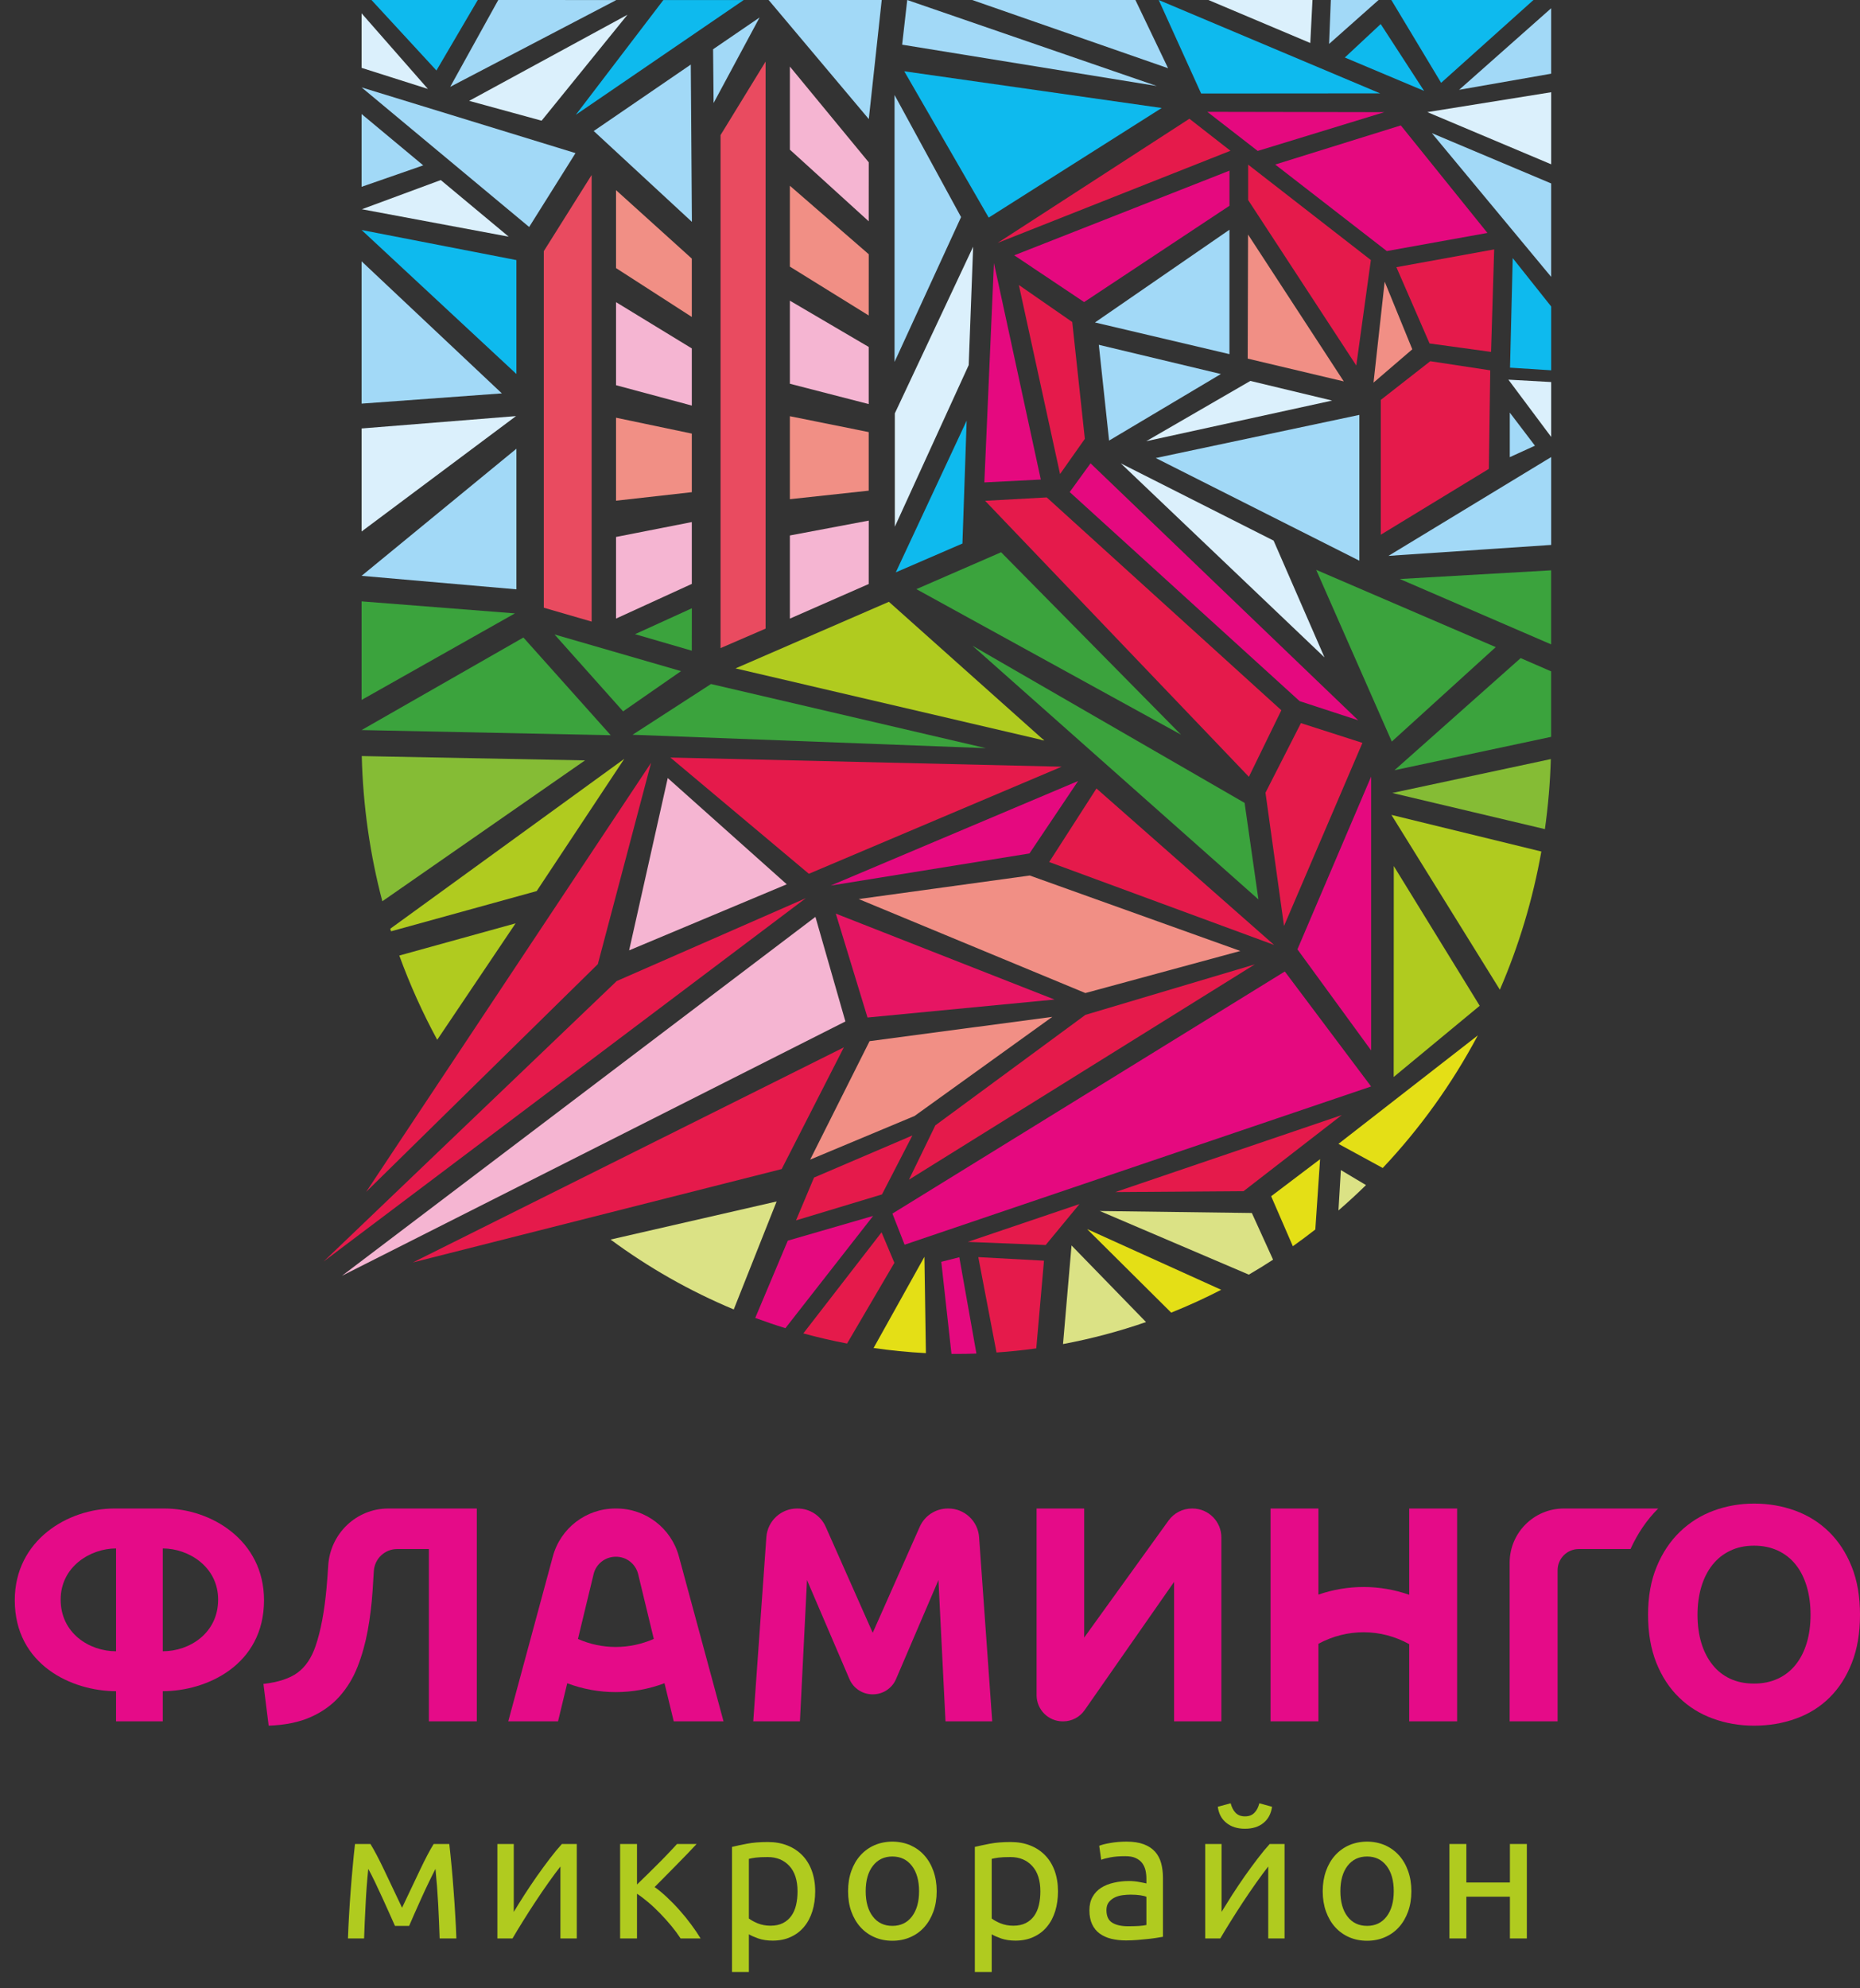 <?xml version="1.0" encoding="UTF-8"?> <svg xmlns="http://www.w3.org/2000/svg" width="87" height="93" viewBox="0 0 87 93" fill="none"><rect x="0" y="0" width="87" height="93" fill="#333333" stroke="none"/> <path fill-rule="evenodd" clip-rule="evenodd" d="M15.993 59.674L38.141 42.885L39.543 47.777L15.993 59.674Z" fill="#F5B5D2"></path> <path fill-rule="evenodd" clip-rule="evenodd" d="M19.312 59.049L39.47 48.989L36.563 54.681L19.312 59.049Z" fill="#E51A4B"></path> <path fill-rule="evenodd" clip-rule="evenodd" d="M17.127 55.748L27.963 45.097L30.454 35.679L17.127 55.748Z" fill="#E51A4B"></path> <path fill-rule="evenodd" clip-rule="evenodd" d="M28.846 45.887L37.691 42.011L15.139 59.004L28.846 45.887Z" fill="#E51A4B"></path> <path fill-rule="evenodd" clip-rule="evenodd" d="M47.44 11.942L57.507 7.982V9.625L50.709 14.129L47.44 11.942Z" fill="#E5097F"></path> <path fill-rule="evenodd" clip-rule="evenodd" d="M64.585 25.011V18.705L66.9 16.895L69.705 17.322L69.64 21.931L64.585 25.011Z" fill="#E51A4B"></path> <path fill-rule="evenodd" clip-rule="evenodd" d="M46.663 11.363L55.633 5.554L57.553 7.052L46.663 11.363Z" fill="#E51A4B"></path> <path fill-rule="evenodd" clip-rule="evenodd" d="M58.377 10.971L58.36 16.774L62.854 17.84L58.377 10.971Z" fill="#F18F85"></path> <path fill-rule="evenodd" clip-rule="evenodd" d="M58.829 7.06L64.751 5.246L56.472 5.231L58.829 7.06Z" fill="#E5097F"></path> <path fill-rule="evenodd" clip-rule="evenodd" d="M65.522 5.866L69.573 10.895L64.867 11.743L59.647 7.696L65.522 5.866Z" fill="#E5097F"></path> <path fill-rule="evenodd" clip-rule="evenodd" d="M66.059 16.338L64.767 13.173L64.245 17.897L66.059 16.338Z" fill="#F18F85"></path> <path fill-rule="evenodd" clip-rule="evenodd" d="M65.315 12.497L69.889 11.665L69.742 16.46L66.867 16.065L65.315 12.497Z" fill="#E51A4B"></path> <path fill-rule="evenodd" clip-rule="evenodd" d="M63.53 33.691L51.009 21.671L50.034 23.015L60.788 32.794L63.53 33.691Z" fill="#E5097F"></path> <path fill-rule="evenodd" clip-rule="evenodd" d="M50.153 15.062L50.743 20.526L49.583 22.172L47.656 13.33L50.153 15.062Z" fill="#E51A4B"></path> <path fill-rule="evenodd" clip-rule="evenodd" d="M58.381 7.7L64.121 12.163L63.439 17.097L58.381 9.356V7.7Z" fill="#E51A4B"></path> <path fill-rule="evenodd" clip-rule="evenodd" d="M41.577 28.148L34.404 31.263L48.841 34.634L41.577 28.148Z" fill="#B0CB1F"></path> <path fill-rule="evenodd" clip-rule="evenodd" d="M24.482 29.819L16.913 34.148L28.566 34.389L24.482 29.819Z" fill="#3BA33D"></path> <path fill-rule="evenodd" clip-rule="evenodd" d="M16.913 32.739L24.085 28.69L16.913 28.128V32.739Z" fill="#3BA33D"></path> <path fill-rule="evenodd" clip-rule="evenodd" d="M45.017 25.423L45.215 19.674L41.9 26.771L45.017 25.423Z" fill="#0EBAEE"></path> <path fill-rule="evenodd" clip-rule="evenodd" d="M44.953 10.154L41.842 16.928V4.444L44.953 10.154Z" fill="#A2D9F7"></path> <path fill-rule="evenodd" clip-rule="evenodd" d="M46.246 10.178L42.296 3.334L54.338 5.051L46.246 10.178Z" fill="#0EBAEE"></path> <path fill-rule="evenodd" clip-rule="evenodd" d="M42.197 2.09L42.435 0L54.107 4.023L42.197 2.09Z" fill="#A2D9F7"></path> <path fill-rule="evenodd" clip-rule="evenodd" d="M56.182 4.374L54.198 0L64.556 4.368L56.182 4.374Z" fill="#0EBAEE"></path> <path fill-rule="evenodd" clip-rule="evenodd" d="M53.108 0L54.636 3.191L45.475 0H53.108Z" fill="#A2D9F7"></path> <path fill-rule="evenodd" clip-rule="evenodd" d="M51.216 15.083L57.506 10.746V16.564L51.216 15.083Z" fill="#A2D9F7"></path> <path fill-rule="evenodd" clip-rule="evenodd" d="M53.613 20.637L58.484 17.817L62.31 18.736L53.613 20.637Z" fill="#DBF0FC"></path> <path fill-rule="evenodd" clip-rule="evenodd" d="M70.756 12.072L72.555 14.335V17.32L70.63 17.197L70.756 12.072Z" fill="#0EBAEE"></path> <path fill-rule="evenodd" clip-rule="evenodd" d="M63.583 19.406L54.06 21.424L63.583 26.226V19.406Z" fill="#A2D9F7"></path> <path fill-rule="evenodd" clip-rule="evenodd" d="M59.572 25.287L52.425 21.673L61.952 30.749L59.572 25.287Z" fill="#DBF0FC"></path> <path fill-rule="evenodd" clip-rule="evenodd" d="M72.555 21.378L64.944 26L72.555 25.488V21.378Z" fill="#A2D9F7"></path> <path fill-rule="evenodd" clip-rule="evenodd" d="M72.555 17.869L70.554 17.758L72.555 20.437V17.869Z" fill="#DBF0FC"></path> <path fill-rule="evenodd" clip-rule="evenodd" d="M61.564 26.654L65.1 34.686L69.962 30.268L61.564 26.654Z" fill="#3BA33D"></path> <path fill-rule="evenodd" clip-rule="evenodd" d="M65.475 27.082L72.553 30.14V26.676L65.475 27.082Z" fill="#3BA33D"></path> <path fill-rule="evenodd" clip-rule="evenodd" d="M71.127 30.782C69.158 32.531 67.192 34.278 65.226 36.026C67.667 35.505 70.11 34.985 72.553 34.465V31.402L71.127 30.782V30.782Z" fill="#3BA33D"></path> <path fill-rule="evenodd" clip-rule="evenodd" d="M34.785 0.002L26.933 5.37L31.028 0.002H34.785Z" fill="#0EBAEE"></path> <path fill-rule="evenodd" clip-rule="evenodd" d="M16.913 4.088L24.751 10.617L26.919 7.162L16.913 4.088Z" fill="#A2D9F7"></path> <path fill-rule="evenodd" clip-rule="evenodd" d="M40.637 5.569L35.952 0H41.242L40.637 5.569Z" fill="#A2D9F7"></path> <path fill-rule="evenodd" clip-rule="evenodd" d="M24.155 17.494L16.913 10.758L24.155 12.165V17.494Z" fill="#0EBAEE"></path> <path fill-rule="evenodd" clip-rule="evenodd" d="M23.474 18.4L16.913 18.879V12.222L23.474 18.4Z" fill="#A2D9F7"></path> <path fill-rule="evenodd" clip-rule="evenodd" d="M24.155 20.988L16.913 26.934L24.155 27.565V20.988Z" fill="#A2D9F7"></path> <path fill-rule="evenodd" clip-rule="evenodd" d="M16.913 20.041L24.137 19.462L16.913 24.86V20.041Z" fill="#DBF0FC"></path> <path fill-rule="evenodd" clip-rule="evenodd" d="M35.81 2.881L33.703 6.319V30.314L35.81 29.403V2.881Z" fill="#E94B60"></path> <path fill-rule="evenodd" clip-rule="evenodd" d="M27.673 8.185L25.436 11.747V28.425L27.673 29.074V8.185Z" fill="#E94B60"></path> <path fill-rule="evenodd" clip-rule="evenodd" d="M33.256 31.994L29.588 34.367L46.113 34.994L33.256 31.994Z" fill="#3BA33D"></path> <path fill-rule="evenodd" clip-rule="evenodd" d="M31.855 31.391L25.937 29.676L29.145 33.273L31.855 31.391Z" fill="#3BA33D"></path> <path fill-rule="evenodd" clip-rule="evenodd" d="M42.863 27.556L55.241 34.363L46.826 25.831L42.863 27.556Z" fill="#3BA33D"></path> <path fill-rule="evenodd" clip-rule="evenodd" d="M27.771 6.128L32.363 10.377L32.311 3.02L27.771 6.128Z" fill="#A2D9F7"></path> <path fill-rule="evenodd" clip-rule="evenodd" d="M28.827 0.002L21.058 4.062L23.306 0L28.827 0.002Z" fill="#A2D9F7"></path> <path fill-rule="evenodd" clip-rule="evenodd" d="M46.491 12.302L46.042 22.564L48.683 22.43L46.491 12.302Z" fill="#E5097F"></path> <path fill-rule="evenodd" clip-rule="evenodd" d="M41.855 24.636L45.31 17.077L45.518 11.539L41.855 19.334V24.636Z" fill="#DBF0FC"></path> <path fill-rule="evenodd" clip-rule="evenodd" d="M51.877 20.607L51.396 16.128L57.106 17.494L51.877 20.607Z" fill="#A2D9F7"></path> <path fill-rule="evenodd" clip-rule="evenodd" d="M36.946 12.471L40.633 14.756L40.635 11.892L36.946 8.688V12.471Z" fill="#F18F85"></path> <path fill-rule="evenodd" clip-rule="evenodd" d="M36.946 17.949L40.633 18.9V16.228L36.946 14.064V17.949Z" fill="#F5B5D2"></path> <path fill-rule="evenodd" clip-rule="evenodd" d="M36.946 23.349L40.633 22.95V20.21L36.946 19.468V23.349Z" fill="#F18F85"></path> <path fill-rule="evenodd" clip-rule="evenodd" d="M36.946 28.935L40.633 27.316C40.633 26.327 40.633 25.339 40.635 24.35L36.946 25.046V28.935V28.935Z" fill="#F5B5D2"></path> <path fill-rule="evenodd" clip-rule="evenodd" d="M36.946 7L40.633 10.351L40.635 7.592L36.946 3.113V7Z" fill="#F5B5D2"></path> <path fill-rule="evenodd" clip-rule="evenodd" d="M28.815 12.54L32.359 14.825V12.096L28.815 8.894V12.54Z" fill="#F18F85"></path> <path fill-rule="evenodd" clip-rule="evenodd" d="M28.815 18.018L32.359 18.97V16.297L28.815 14.133V18.018Z" fill="#F5B5D2"></path> <path fill-rule="evenodd" clip-rule="evenodd" d="M28.815 23.42L32.359 23.021V20.281L28.815 19.538V23.42Z" fill="#F18F85"></path> <path fill-rule="evenodd" clip-rule="evenodd" d="M28.815 28.933L32.359 27.311C32.359 26.325 32.359 25.41 32.359 24.419L28.815 25.115V28.933V28.933Z" fill="#F5B5D2"></path> <path fill-rule="evenodd" clip-rule="evenodd" d="M29.703 29.663L32.358 30.435L32.361 28.451L29.703 29.663Z" fill="#3BA33D"></path> <path fill-rule="evenodd" clip-rule="evenodd" d="M23.796 11.071L16.927 9.787L20.616 8.422L23.796 11.071Z" fill="#DBF0FC"></path> <path fill-rule="evenodd" clip-rule="evenodd" d="M16.913 5.333V8.738L19.796 7.735L16.913 5.333Z" fill="#A2D9F7"></path> <path fill-rule="evenodd" clip-rule="evenodd" d="M16.913 3.174L20.015 4.16L16.913 0.622V3.174Z" fill="#DBF0FC"></path> <path fill-rule="evenodd" clip-rule="evenodd" d="M22.347 0L20.414 3.297L17.375 0H22.347Z" fill="#0EBAEE"></path> <path fill-rule="evenodd" clip-rule="evenodd" d="M66.974 6.228L72.554 12.95V8.58L66.974 6.228Z" fill="#A2D9F7"></path> <path fill-rule="evenodd" clip-rule="evenodd" d="M56.524 0L61.288 2.012L61.39 0H56.524Z" fill="#DBF0FC"></path> <path fill-rule="evenodd" clip-rule="evenodd" d="M62.249 0L62.167 2.055L64.482 0H62.249Z" fill="#A2D9F7"></path> <path fill-rule="evenodd" clip-rule="evenodd" d="M68.249 4.201L72.554 0.386V3.447L68.249 4.201Z" fill="#A2D9F7"></path> <path fill-rule="evenodd" clip-rule="evenodd" d="M65.079 0L67.408 3.874L71.726 0H65.079Z" fill="#0EBAEE"></path> <path fill-rule="evenodd" clip-rule="evenodd" d="M66.764 5.244L72.555 7.685V4.314L66.764 5.244Z" fill="#DBF0FC"></path> <path fill-rule="evenodd" clip-rule="evenodd" d="M64.581 1.125L66.61 4.251L62.903 2.69L64.581 1.125Z" fill="#0EBAEE"></path> <path fill-rule="evenodd" clip-rule="evenodd" d="M33.378 4.819L35.529 0.817L33.354 2.304L33.378 4.819Z" fill="#A2D9F7"></path> <path fill-rule="evenodd" clip-rule="evenodd" d="M70.619 19.299L71.796 20.847L70.619 21.383V19.299Z" fill="#A2D9F7"></path> <path fill-rule="evenodd" clip-rule="evenodd" d="M21.945 4.717L29.35 0.689L25.333 5.645L21.945 4.717Z" fill="#DBF0FC"></path> <path fill-rule="evenodd" clip-rule="evenodd" d="M39.094 42.733L49.324 46.752L40.577 47.593L39.094 42.733Z" fill="#E61563"></path> <path fill-rule="evenodd" clip-rule="evenodd" d="M31.233 36.392L36.8 41.361L29.427 44.452L31.233 36.392Z" fill="#F5B5D2"></path> <path fill-rule="evenodd" clip-rule="evenodd" d="M31.355 35.432L49.659 35.861L37.834 40.87L31.355 35.432Z" fill="#E51A4B"></path> <path fill-rule="evenodd" clip-rule="evenodd" d="M48.166 40.951L40.166 42.052L50.767 46.448L58.016 44.48L48.166 40.951Z" fill="#F18F85"></path> <path fill-rule="evenodd" clip-rule="evenodd" d="M51.286 36.88L59.595 44.198L49.075 40.32L51.286 36.88Z" fill="#E51A4B"></path> <path fill-rule="evenodd" clip-rule="evenodd" d="M50.427 36.531L48.153 39.919L38.856 41.421L50.427 36.531Z" fill="#E5097F"></path> <path fill-rule="evenodd" clip-rule="evenodd" d="M58.416 36.334C58.923 35.295 59.429 34.259 59.934 33.221L48.961 23.266L46.078 23.425L58.416 36.334Z" fill="#E51A4B"></path> <path fill-rule="evenodd" clip-rule="evenodd" d="M60.686 44.404L64.133 36.325V49.132L60.686 44.404Z" fill="#E5097F"></path> <path fill-rule="evenodd" clip-rule="evenodd" d="M63.727 34.747L60.059 43.311L59.192 37.077C59.745 35.993 60.297 34.907 60.85 33.823L63.727 34.747V34.747Z" fill="#E51A4B"></path> <path fill-rule="evenodd" clip-rule="evenodd" d="M40.674 48.698L37.895 54.239L42.779 52.197L49.221 47.562L40.674 48.698Z" fill="#F18F85"></path> <path fill-rule="evenodd" clip-rule="evenodd" d="M41.234 57.64L41.834 59.066L39.621 62.843C38.929 62.711 38.249 62.552 37.575 62.368L41.234 57.64Z" fill="#E51A4B"></path> <path fill-rule="evenodd" clip-rule="evenodd" d="M36.848 58.03L40.839 56.873L36.737 62.123C36.26 61.976 35.79 61.815 35.326 61.644L36.848 58.03V58.03Z" fill="#E5097F"></path> <path fill-rule="evenodd" clip-rule="evenodd" d="M50.769 47.469L58.692 45.108L42.516 55.178L43.75 52.637L50.769 47.469Z" fill="#E51A4B"></path> <path fill-rule="evenodd" clip-rule="evenodd" d="M60.096 45.44L64.132 50.818L42.312 58.219L41.742 56.764L60.096 45.44Z" fill="#E5097F"></path> <path fill-rule="evenodd" clip-rule="evenodd" d="M42.676 53.11L41.254 55.867L37.233 57.081L38.076 55.078L42.676 53.11Z" fill="#E51A4B"></path> <path fill-rule="evenodd" clip-rule="evenodd" d="M45.759 58.8L46.611 63.261C47.238 63.218 47.858 63.155 48.471 63.068L48.831 58.967L45.759 58.8V58.8Z" fill="#E51A4B"></path> <path fill-rule="evenodd" clip-rule="evenodd" d="M44.871 58.806L44.028 59.019L44.504 63.326C44.58 63.326 44.656 63.328 44.732 63.328C45.046 63.328 45.358 63.322 45.671 63.311L44.871 58.806V58.806Z" fill="#E5097F"></path> <path fill-rule="evenodd" clip-rule="evenodd" d="M62.761 52.156L58.166 55.715L52.169 55.758L62.761 52.156Z" fill="#E51A4B"></path> <path fill-rule="evenodd" clip-rule="evenodd" d="M50.492 56.318L48.911 58.234L45.269 58.087L50.492 56.318Z" fill="#E51A4B"></path> <path fill-rule="evenodd" clip-rule="evenodd" d="M16.921 35.364L27.363 35.566L17.883 42.156C17.311 39.984 16.979 37.708 16.921 35.364Z" fill="#85BC35"></path> <path fill-rule="evenodd" clip-rule="evenodd" d="M48.65 34.588L48.841 34.634L48.791 34.588H48.65Z" fill="#B0CB1F"></path> <path fill-rule="evenodd" clip-rule="evenodd" d="M58.215 37.554C53.971 35.102 49.728 32.651 45.484 30.201L58.861 42.069L58.215 37.554Z" fill="#3BA33D"></path> <path fill-rule="evenodd" clip-rule="evenodd" d="M65.124 37.09L72.539 35.505C72.507 36.613 72.411 37.706 72.262 38.781L65.124 37.09V37.09Z" fill="#85BC35"></path> <path fill-rule="evenodd" clip-rule="evenodd" d="M65.082 38.115L72.095 39.828C71.694 42.084 71.037 44.252 70.155 46.292L65.082 38.115V38.115Z" fill="#B0CB1F"></path> <path fill-rule="evenodd" clip-rule="evenodd" d="M65.193 40.508L65.189 50.374L69.212 47.044L65.193 40.508Z" fill="#B0CB1F"></path> <path fill-rule="evenodd" clip-rule="evenodd" d="M36.326 56.197L28.559 57.978C30.334 59.29 32.268 60.391 34.321 61.247L36.326 56.197Z" fill="#DBE285"></path> <path fill-rule="evenodd" clip-rule="evenodd" d="M24.116 43.188L18.677 44.694C19.174 46.06 19.768 47.378 20.451 48.635L24.116 43.188Z" fill="#B0CB1F"></path> <path fill-rule="evenodd" clip-rule="evenodd" d="M29.2 35.494L25.103 41.679L18.292 43.56L18.253 43.441L29.2 35.494Z" fill="#B0CB1F"></path> <path fill-rule="evenodd" clip-rule="evenodd" d="M43.239 58.785L40.861 63.051C41.665 63.166 42.482 63.248 43.308 63.291L43.239 58.785Z" fill="#E4DF16"></path> <path fill-rule="evenodd" clip-rule="evenodd" d="M50.12 58.254L49.722 62.867C51.053 62.617 52.349 62.273 53.604 61.837L50.12 58.254Z" fill="#DBE285"></path> <path fill-rule="evenodd" clip-rule="evenodd" d="M59.547 58.919L58.554 56.736L51.442 56.643L58.413 59.619C58.797 59.396 59.176 59.162 59.547 58.919Z" fill="#DBE285"></path> <path fill-rule="evenodd" clip-rule="evenodd" d="M61.746 54.219L61.523 57.508C61.178 57.777 60.83 58.037 60.472 58.291L59.457 55.952L61.746 54.219Z" fill="#E4DF16"></path> <path fill-rule="evenodd" clip-rule="evenodd" d="M57.121 60.328L50.848 57.488L54.782 61.397C55.58 61.076 56.361 60.72 57.121 60.328Z" fill="#E4DF16"></path> <path fill-rule="evenodd" clip-rule="evenodd" d="M69.124 48.429L62.605 53.502L64.676 54.631C66.414 52.787 67.914 50.703 69.124 48.429V48.429Z" fill="#E4DF16"></path> <path fill-rule="evenodd" clip-rule="evenodd" d="M63.893 55.431L62.718 54.729L62.605 56.617C63.046 56.235 63.477 55.839 63.893 55.431Z" fill="#DBE285"></path> <path d="M15.352 73.235C15.33 73.592 15.304 73.937 15.274 74.271C15.174 75.379 15.003 76.28 14.764 76.981C14.574 77.544 14.29 77.965 13.917 78.238C13.544 78.511 13.011 78.684 12.322 78.763L12.566 80.716C13.342 80.688 13.997 80.553 14.535 80.312C15.07 80.074 15.519 79.753 15.879 79.35C16.236 78.949 16.52 78.483 16.726 77.956C16.932 77.429 17.09 76.866 17.201 76.261C17.309 75.658 17.387 75.034 17.429 74.386C17.45 74.089 17.468 73.79 17.485 73.493C17.517 72.91 17.994 72.454 18.578 72.454H20.06V80.514H22.302V70.558H18.163C16.666 70.558 15.441 71.737 15.352 73.235V73.235Z" fill="#E50B88"></path> <path d="M55.776 70.558H55.756C55.32 70.558 54.913 70.768 54.659 71.119L50.712 76.595V70.558H48.486V79.289C48.486 79.966 49.034 80.514 49.71 80.514H49.73C50.129 80.514 50.504 80.319 50.733 79.989L54.917 73.991V80.514H57.128V71.91C57.128 71.165 56.523 70.558 55.776 70.558V70.558Z" fill="#E50B88"></path> <path d="M86.612 73.28C86.354 72.634 85.999 72.09 85.55 71.65C85.099 71.21 84.572 70.879 83.969 70.659C83.365 70.438 82.723 70.328 82.045 70.328C81.383 70.328 80.753 70.438 80.154 70.659C79.556 70.879 79.029 71.21 78.574 71.65C78.119 72.09 77.757 72.634 77.49 73.28C77.221 73.926 77.087 74.676 77.087 75.528C77.087 76.382 77.217 77.13 77.475 77.778C77.735 78.424 78.088 78.964 78.539 79.4C78.988 79.836 79.515 80.165 80.12 80.384C80.722 80.605 81.364 80.716 82.045 80.716C82.743 80.716 83.397 80.605 84.004 80.384C84.613 80.165 85.138 79.836 85.578 79.4C86.018 78.964 86.365 78.424 86.618 77.778C86.874 77.13 87 76.382 87 75.528C87 74.676 86.872 73.926 86.612 73.28ZM84.507 76.851C84.388 77.243 84.217 77.581 83.991 77.863C83.766 78.147 83.488 78.364 83.157 78.518C82.827 78.671 82.457 78.747 82.045 78.747C81.622 78.747 81.249 78.671 80.924 78.518C80.597 78.364 80.321 78.147 80.098 77.863C79.873 77.581 79.699 77.243 79.58 76.851C79.461 76.458 79.4 76.018 79.4 75.528C79.4 75.049 79.461 74.611 79.58 74.215C79.699 73.818 79.873 73.478 80.098 73.194C80.321 72.912 80.597 72.691 80.924 72.535C81.249 72.376 81.622 72.296 82.045 72.296C82.457 72.296 82.827 72.374 83.157 72.526C83.488 72.68 83.766 72.899 83.991 73.181C84.217 73.462 84.388 73.803 84.507 74.2C84.626 74.598 84.687 75.04 84.687 75.528C84.687 76.018 84.626 76.458 84.507 76.851V76.851Z" fill="#E50B88"></path> <path d="M73.147 70.558C71.749 70.558 70.613 71.694 70.613 73.092V80.514H72.855V73.447C72.855 72.899 73.299 72.454 73.847 72.454H76.266C76.596 71.726 77.029 71.087 77.561 70.558H73.147Z" fill="#E50B88"></path> <path d="M44.359 70.558H44.335C43.765 70.558 43.249 70.894 43.019 71.416L40.821 76.371L38.623 71.416C38.393 70.894 37.877 70.558 37.307 70.558H37.283C36.527 70.558 35.901 71.143 35.846 71.897L35.233 80.514H37.416L37.747 73.905C37.747 73.905 39.107 77.074 39.733 78.539C39.919 78.971 40.342 79.25 40.813 79.25H40.83C41.298 79.25 41.723 78.971 41.91 78.539C42.536 77.074 43.895 73.905 43.895 73.905L44.225 80.514H46.41L45.796 71.897C45.742 71.143 45.113 70.558 44.359 70.558Z" fill="#E50B88"></path> <path d="M65.915 74.594C64.538 74.111 63.051 74.108 61.668 74.585V70.558H59.429V80.514H61.668V76.885C63.014 76.161 64.586 76.166 65.915 76.903V80.514H68.156V70.558H65.915V74.594Z" fill="#E50B88"></path> <path d="M28.83 70.558H28.784C27.416 70.558 26.218 71.475 25.86 72.797L23.773 80.514H26.101L26.532 78.732C27.265 79.007 28.032 79.146 28.802 79.146C29.571 79.146 30.343 79.007 31.082 78.73L31.514 80.514H33.842L31.754 72.797C31.396 71.475 30.198 70.558 28.83 70.558V70.558ZM27.033 76.66L27.765 73.627C27.88 73.15 28.307 72.814 28.799 72.814H28.815C29.307 72.814 29.732 73.15 29.849 73.627L30.581 76.658C29.439 77.158 28.166 77.16 27.033 76.66Z" fill="#E50B88"></path> <path d="M7.693 70.558H6.52H5.347C3.18 70.558 0.691 72.038 0.691 74.848C0.691 77.882 3.379 79.103 5.428 79.103V80.514H6.52H7.613V79.103C9.661 79.103 12.349 77.882 12.349 74.848C12.349 72.038 9.863 70.558 7.693 70.558ZM5.428 77.236C4.175 77.236 2.837 76.387 2.837 74.819C2.837 73.278 4.225 72.426 5.428 72.426V77.236ZM7.613 77.236V72.426C8.816 72.426 10.203 73.278 10.203 74.819C10.203 76.387 8.868 77.236 7.613 77.236V77.236Z" fill="#E50B88"></path> <path d="M17.225 87.414C17.169 87.975 17.126 88.535 17.1 89.092C17.069 89.649 17.048 90.174 17.03 90.668H16.276C16.287 90.321 16.304 89.961 16.326 89.584C16.347 89.207 16.373 88.827 16.402 88.446C16.43 88.064 16.462 87.687 16.497 87.317C16.529 86.946 16.566 86.59 16.605 86.25H17.327C17.509 86.545 17.722 86.948 17.965 87.46C18.209 87.973 18.489 88.563 18.806 89.231C19.122 88.563 19.404 87.973 19.647 87.46C19.89 86.948 20.102 86.545 20.284 86.25H21.015C21.054 86.59 21.09 86.946 21.125 87.317C21.16 87.687 21.19 88.064 21.218 88.446C21.247 88.827 21.273 89.207 21.294 89.584C21.318 89.961 21.335 90.321 21.346 90.668H20.564C20.549 90.174 20.525 89.649 20.497 89.092C20.468 88.535 20.425 87.975 20.369 87.414C20.277 87.59 20.174 87.8 20.054 88.047C19.935 88.294 19.818 88.543 19.703 88.799C19.586 89.053 19.478 89.298 19.376 89.53C19.274 89.762 19.194 89.946 19.137 90.08H18.474C18.413 89.939 18.329 89.753 18.225 89.521C18.119 89.287 18.008 89.044 17.893 88.786C17.776 88.528 17.659 88.277 17.54 88.03C17.423 87.783 17.316 87.579 17.225 87.414V87.414Z" fill="#B0CB1F"></path> <path d="M26.979 86.25V90.668H26.213V87.303C26.044 87.518 25.856 87.772 25.652 88.06C25.448 88.348 25.244 88.647 25.041 88.955C24.837 89.263 24.642 89.569 24.456 89.868C24.269 90.169 24.107 90.434 23.972 90.668H23.265V86.25H24.031V89.426C24.178 89.183 24.345 88.916 24.531 88.624C24.718 88.333 24.913 88.045 25.112 87.759C25.314 87.473 25.515 87.197 25.717 86.933C25.916 86.671 26.105 86.443 26.281 86.25H26.979Z" fill="#B0CB1F"></path> <path d="M30.619 88.264C30.797 88.387 30.985 88.546 31.189 88.734C31.393 88.925 31.593 89.129 31.788 89.35C31.985 89.571 32.167 89.796 32.336 90.026C32.507 90.256 32.65 90.468 32.77 90.668H31.835C31.709 90.475 31.564 90.278 31.397 90.076C31.23 89.877 31.057 89.681 30.875 89.495C30.695 89.309 30.511 89.135 30.322 88.977C30.136 88.819 29.96 88.684 29.795 88.578V90.668H29.006V86.25H29.795V88.145C29.932 88.014 30.088 87.863 30.264 87.689C30.439 87.516 30.617 87.343 30.795 87.163C30.973 86.985 31.139 86.816 31.291 86.653C31.445 86.493 31.569 86.358 31.666 86.25H32.583C32.457 86.387 32.312 86.54 32.145 86.714C31.978 86.885 31.805 87.063 31.627 87.245C31.449 87.425 31.272 87.605 31.096 87.783C30.921 87.963 30.762 88.121 30.619 88.264V88.264Z" fill="#B0CB1F"></path> <path d="M38.13 88.468C38.13 88.801 38.085 89.109 37.998 89.393C37.909 89.677 37.781 89.92 37.61 90.124C37.441 90.328 37.233 90.486 36.986 90.598C36.741 90.713 36.459 90.77 36.14 90.77C35.886 90.77 35.661 90.735 35.466 90.668C35.271 90.598 35.126 90.533 35.028 90.473V92.239H34.239V86.386C34.425 86.341 34.66 86.291 34.939 86.237C35.219 86.183 35.544 86.157 35.913 86.157C36.253 86.157 36.559 86.211 36.83 86.319C37.1 86.425 37.332 86.579 37.525 86.777C37.718 86.974 37.868 87.217 37.972 87.503C38.076 87.789 38.13 88.11 38.13 88.468V88.468ZM37.304 88.468C37.304 87.952 37.178 87.555 36.923 87.278C36.667 87 36.329 86.861 35.904 86.861C35.665 86.861 35.479 86.87 35.347 86.887C35.215 86.905 35.108 86.924 35.028 86.946V89.734C35.126 89.811 35.264 89.887 35.444 89.963C35.626 90.035 35.824 90.072 36.038 90.072C36.266 90.072 36.459 90.031 36.621 89.95C36.782 89.868 36.914 89.753 37.016 89.61C37.118 89.465 37.191 89.296 37.237 89.1C37.282 88.903 37.304 88.693 37.304 88.468V88.468Z" fill="#B0CB1F"></path> <path d="M43.813 88.459C43.813 88.81 43.761 89.126 43.659 89.41C43.557 89.692 43.414 89.937 43.23 90.141C43.048 90.345 42.827 90.501 42.573 90.611C42.317 90.722 42.04 90.776 41.74 90.776C41.439 90.776 41.162 90.722 40.908 90.611C40.652 90.501 40.433 90.345 40.249 90.141C40.065 89.937 39.922 89.692 39.82 89.41C39.718 89.126 39.668 88.81 39.668 88.459C39.668 88.114 39.718 87.798 39.82 87.512C39.922 87.225 40.065 86.981 40.249 86.777C40.433 86.573 40.652 86.417 40.908 86.304C41.162 86.196 41.439 86.139 41.74 86.139C42.04 86.139 42.317 86.196 42.573 86.304C42.827 86.417 43.048 86.573 43.23 86.777C43.414 86.981 43.557 87.225 43.659 87.512C43.761 87.798 43.813 88.114 43.813 88.459ZM42.989 88.459C42.989 87.96 42.876 87.566 42.653 87.273C42.43 86.983 42.124 86.835 41.74 86.835C41.355 86.835 41.051 86.983 40.828 87.273C40.602 87.566 40.492 87.96 40.492 88.459C40.492 88.957 40.602 89.352 40.828 89.645C41.051 89.935 41.355 90.08 41.74 90.08C42.124 90.08 42.43 89.935 42.653 89.645C42.876 89.352 42.989 88.957 42.989 88.459Z" fill="#B0CB1F"></path> <path d="M49.486 88.468C49.486 88.801 49.442 89.109 49.356 89.393C49.267 89.677 49.139 89.92 48.968 90.124C48.798 90.328 48.59 90.486 48.343 90.598C48.098 90.713 47.816 90.77 47.498 90.77C47.244 90.77 47.019 90.735 46.824 90.668C46.629 90.598 46.483 90.533 46.386 90.473V92.239H45.597V86.386C45.783 86.341 46.017 86.291 46.297 86.237C46.577 86.183 46.902 86.157 47.27 86.157C47.611 86.157 47.916 86.211 48.187 86.319C48.458 86.425 48.69 86.579 48.883 86.777C49.076 86.974 49.225 87.217 49.33 87.503C49.434 87.789 49.486 88.11 49.486 88.468ZM48.662 88.468C48.662 87.952 48.536 87.555 48.28 87.278C48.025 87 47.686 86.861 47.261 86.861C47.023 86.861 46.837 86.87 46.704 86.887C46.572 86.905 46.466 86.924 46.386 86.946V89.734C46.483 89.811 46.622 89.887 46.802 89.963C46.984 90.035 47.181 90.072 47.396 90.072C47.623 90.072 47.816 90.031 47.979 89.95C48.139 89.868 48.272 89.753 48.374 89.61C48.475 89.465 48.549 89.296 48.595 89.1C48.64 88.903 48.662 88.693 48.662 88.468V88.468Z" fill="#B0CB1F"></path> <path d="M52.696 86.139C53.015 86.139 53.282 86.181 53.5 86.263C53.717 86.345 53.893 86.462 54.027 86.61C54.159 86.761 54.255 86.939 54.311 87.145C54.367 87.353 54.396 87.581 54.396 87.83V90.59C54.328 90.603 54.233 90.618 54.112 90.638C53.988 90.657 53.852 90.677 53.7 90.692C53.546 90.709 53.381 90.724 53.201 90.739C53.023 90.752 52.846 90.761 52.672 90.761C52.421 90.761 52.193 90.735 51.983 90.685C51.773 90.633 51.593 90.553 51.439 90.442C51.287 90.332 51.168 90.187 51.083 90.004C50.999 89.825 50.956 89.606 50.956 89.35C50.956 89.107 51.005 88.897 51.105 88.721C51.203 88.546 51.337 88.405 51.508 88.296C51.677 88.19 51.875 88.11 52.102 88.06C52.33 88.008 52.566 87.982 52.815 87.982C52.896 87.982 52.978 87.986 53.062 87.995C53.147 88.004 53.227 88.014 53.303 88.03C53.381 88.045 53.446 88.056 53.505 88.069C53.561 88.079 53.6 88.088 53.622 88.095V87.874C53.622 87.741 53.609 87.614 53.581 87.486C53.552 87.358 53.5 87.245 53.427 87.145C53.353 87.048 53.253 86.968 53.125 86.909C52.998 86.848 52.833 86.82 52.629 86.82C52.369 86.82 52.141 86.837 51.946 86.874C51.749 86.911 51.604 86.95 51.508 86.989L51.415 86.335C51.517 86.289 51.686 86.246 51.925 86.204C52.161 86.161 52.419 86.139 52.696 86.139V86.139ZM52.766 90.098C52.952 90.098 53.117 90.093 53.262 90.085C53.405 90.076 53.526 90.061 53.622 90.039V88.721C53.565 88.693 53.474 88.669 53.346 88.65C53.219 88.63 53.065 88.619 52.883 88.619C52.766 88.619 52.638 88.628 52.505 88.645C52.373 88.663 52.252 88.697 52.141 88.751C52.031 88.806 51.938 88.879 51.864 88.973C51.79 89.066 51.753 89.189 51.753 89.341C51.753 89.625 51.844 89.822 52.026 89.933C52.206 90.043 52.453 90.098 52.766 90.098V90.098Z" fill="#B0CB1F"></path> <path d="M60.084 86.25V90.668H59.321V87.303C59.152 87.518 58.964 87.772 58.76 88.06C58.556 88.348 58.352 88.647 58.148 88.955C57.945 89.263 57.75 89.569 57.563 89.868C57.377 90.169 57.214 90.433 57.078 90.668H56.373V86.25H57.138V89.425C57.286 89.183 57.453 88.916 57.639 88.623C57.826 88.333 58.021 88.045 58.22 87.758C58.422 87.472 58.623 87.197 58.825 86.933C59.024 86.67 59.213 86.443 59.389 86.25H60.084V86.25ZM58.233 85.537C57.878 85.537 57.587 85.445 57.364 85.263C57.138 85.084 57.004 84.832 56.961 84.509L57.563 84.346C57.609 84.528 57.685 84.676 57.791 84.789C57.899 84.901 58.047 84.958 58.233 84.958C58.422 84.958 58.567 84.901 58.675 84.789C58.784 84.676 58.86 84.528 58.905 84.346L59.499 84.509C59.453 84.832 59.321 85.084 59.1 85.263C58.879 85.445 58.591 85.537 58.233 85.537V85.537Z" fill="#B0CB1F"></path> <path d="M66.016 88.459C66.016 88.81 65.964 89.126 65.862 89.41C65.76 89.692 65.617 89.937 65.433 90.141C65.249 90.345 65.03 90.501 64.774 90.611C64.52 90.722 64.243 90.776 63.944 90.776C63.642 90.776 63.365 90.722 63.109 90.611C62.856 90.501 62.637 90.345 62.452 90.141C62.268 89.937 62.125 89.692 62.023 89.41C61.921 89.126 61.869 88.81 61.869 88.459C61.869 88.114 61.921 87.798 62.023 87.512C62.125 87.225 62.268 86.981 62.452 86.777C62.637 86.573 62.856 86.417 63.109 86.304C63.365 86.196 63.642 86.139 63.944 86.139C64.243 86.139 64.52 86.196 64.774 86.304C65.03 86.417 65.249 86.573 65.433 86.777C65.617 86.981 65.76 87.225 65.862 87.512C65.964 87.798 66.016 88.114 66.016 88.459ZM65.192 88.459C65.192 87.96 65.08 87.566 64.856 87.273C64.633 86.983 64.328 86.835 63.944 86.835C63.558 86.835 63.252 86.983 63.029 87.273C62.806 87.566 62.695 87.96 62.695 88.459C62.695 88.957 62.806 89.352 63.029 89.645C63.252 89.935 63.558 90.08 63.944 90.08C64.328 90.08 64.633 89.935 64.856 89.645C65.08 89.352 65.192 88.957 65.192 88.459Z" fill="#B0CB1F"></path> <path d="M71.417 90.668H70.625V88.715H68.588V90.668H67.796V86.25H68.588V88.051H70.625V86.25H71.417V90.668Z" fill="#B0CB1F"></path> </svg> 